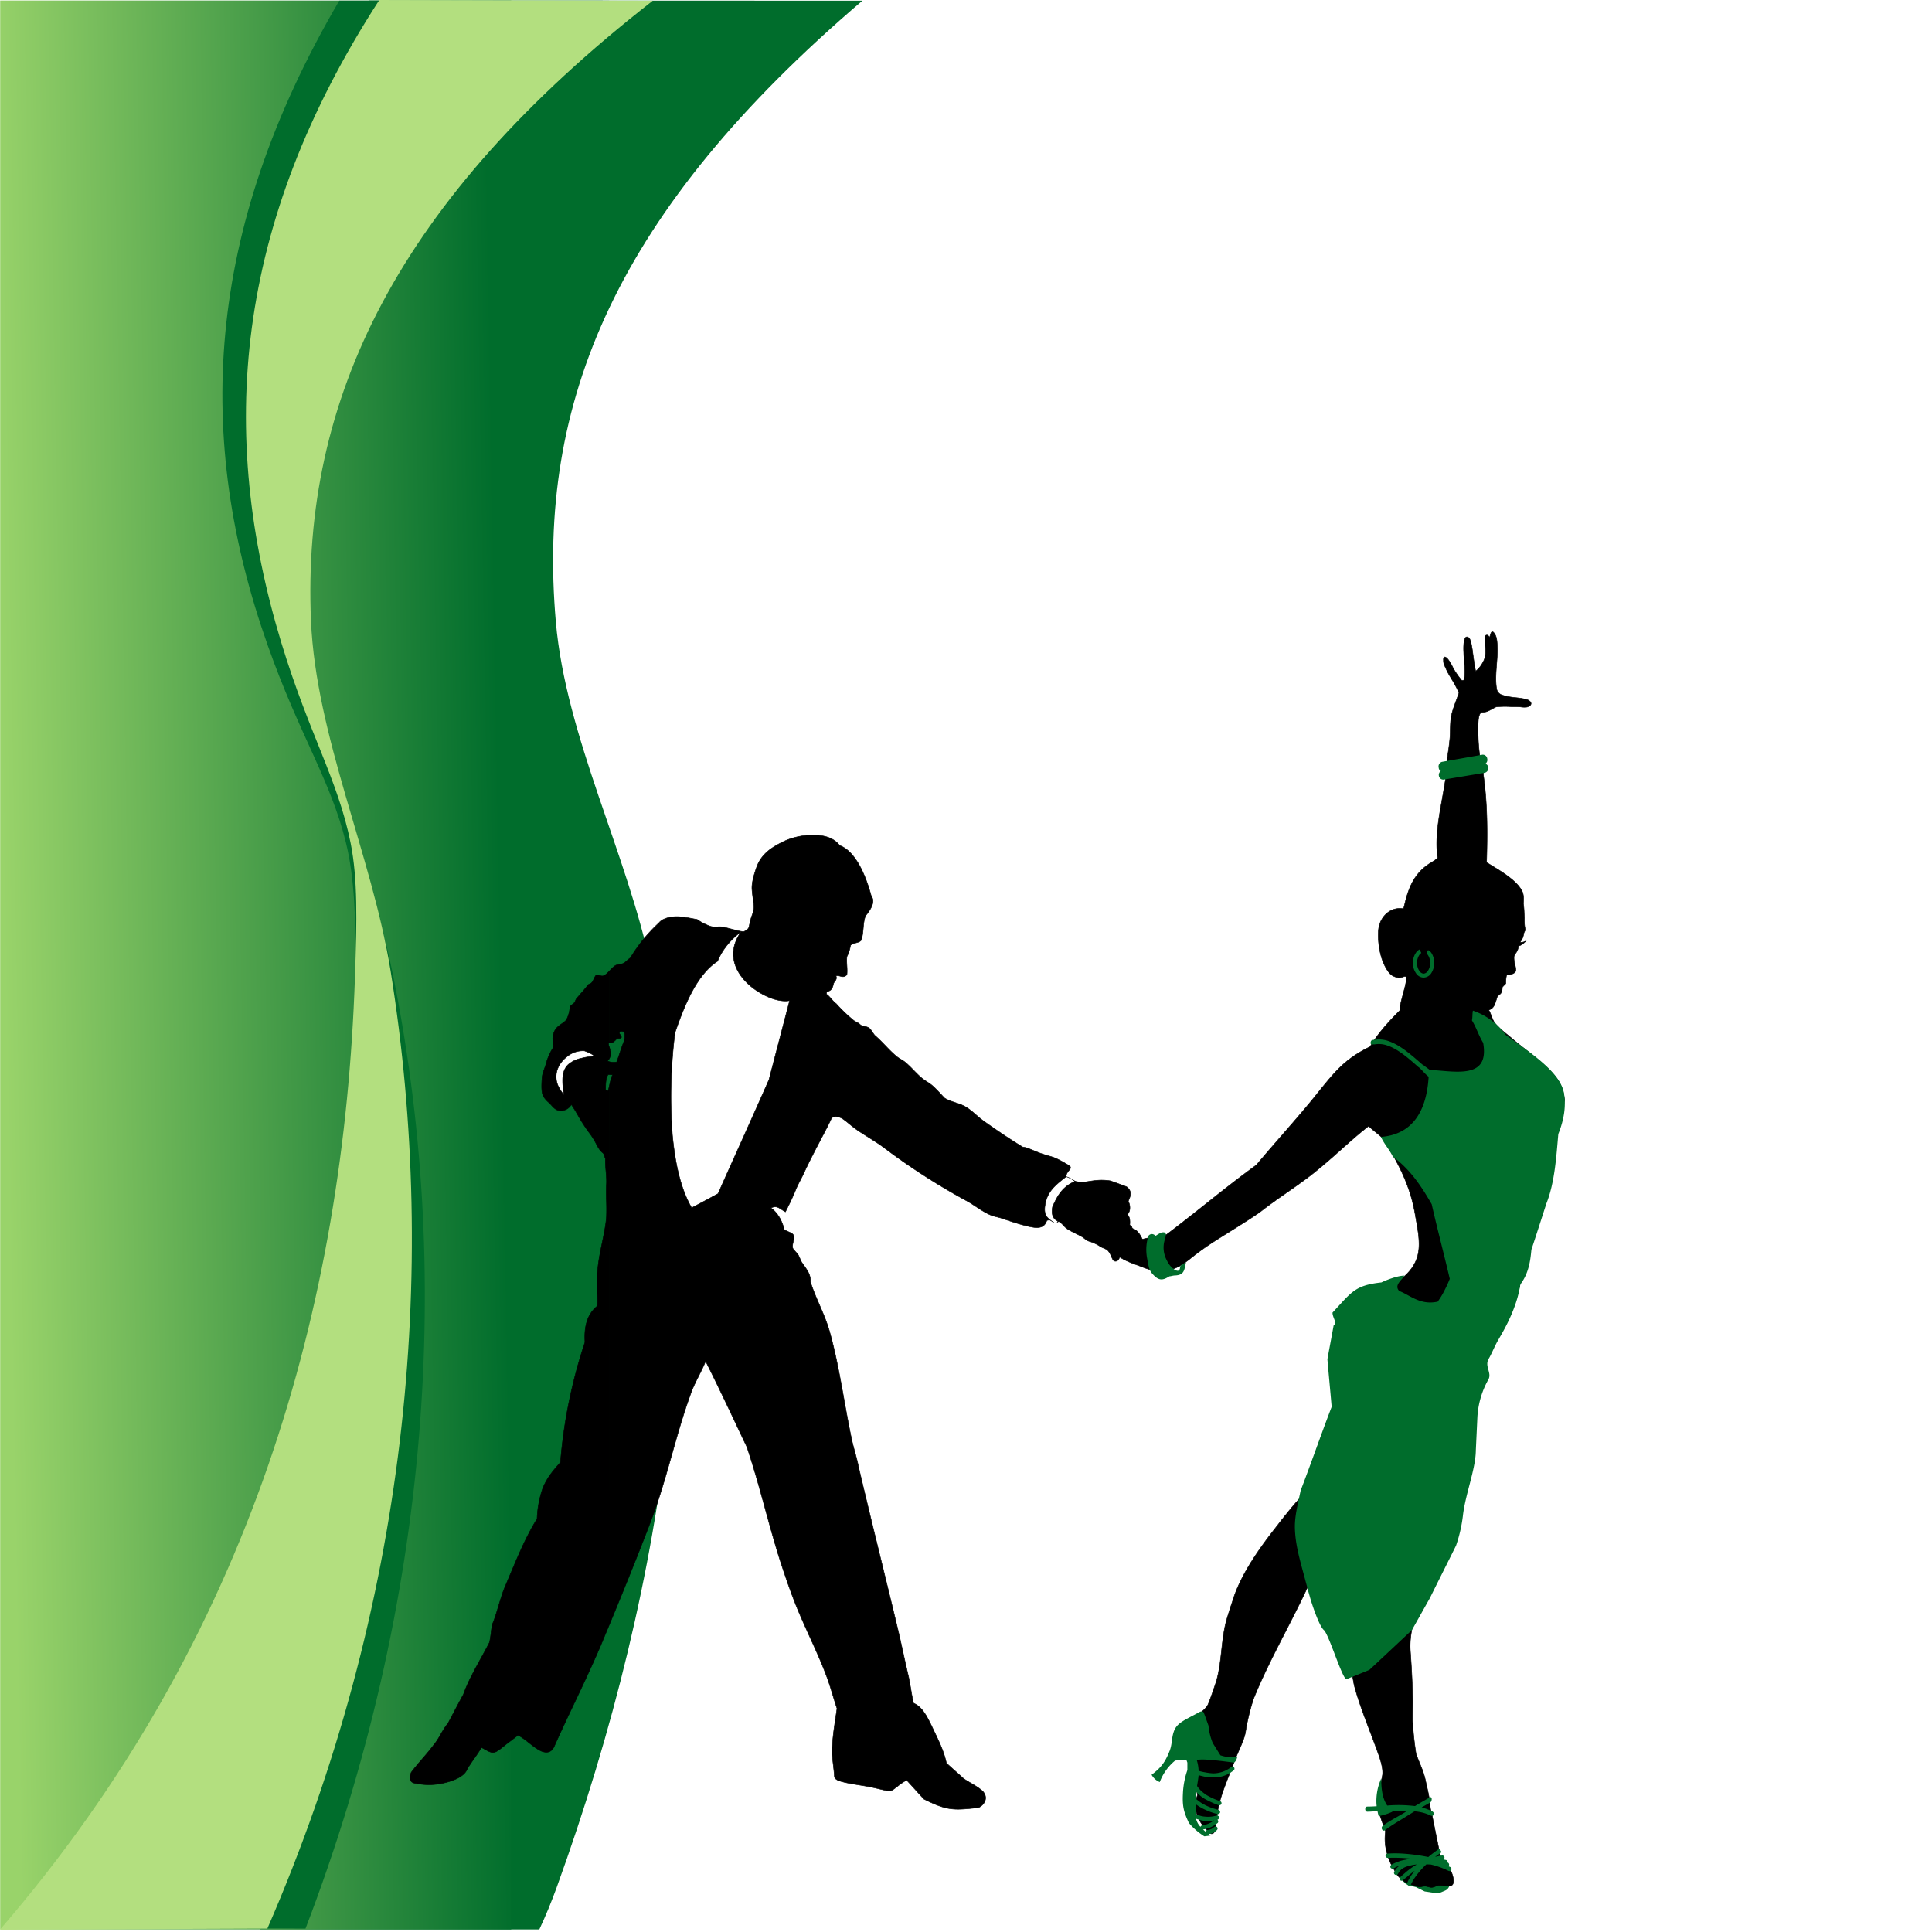 <svg id="_Ebene_" data-name="&lt;Ebene&gt;" xmlns="http://www.w3.org/2000/svg" xmlns:xlink="http://www.w3.org/1999/xlink" viewBox="0 0 816.336 816.336">
  <defs>
    <style>
      .cls-1, .cls-7 {
        fill: #fff;
      }

      .cls-2, .cls-9 {
        fill: #006d2c;
      }

      .cls-10, .cls-2, .cls-4, .cls-5, .cls-6, .cls-7, .cls-8 {
        fill-rule: evenodd;
      }

      .cls-3 {
        fill: url(#GradientFill_1);
      }

      .cls-4 {
        fill: #b3df7f;
      }

      .cls-6 {
        fill: none;
      }

      .cls-6, .cls-7, .cls-8 {
        stroke: #000;
        stroke-width: 0.216px;
      }

      .cls-10 {
        fill: url(#radial-gradient);
      }
    </style>
    <linearGradient id="GradientFill_1" data-name="GradientFill 1" x1="211.968" y1="405.922" x2="1.915" y2="409.588" gradientUnits="userSpaceOnUse">
      <stop offset="0" stop-color="#006d2c"/>
      <stop offset="1" stop-color="#99d36a"/>
    </linearGradient>
    <radialGradient id="radial-gradient" cx="-1036.442" cy="-856.86" r="0" gradientTransform="translate(1392.506 1587.524) scale(1.338 1.427)" gradientUnits="userSpaceOnUse">
      <stop offset="0.23" stop-color="#f0047f"/>
      <stop offset="0.314" stop-color="#f00a82"/>
      <stop offset="0.426" stop-color="#f11b8b"/>
      <stop offset="0.553" stop-color="#f33799"/>
      <stop offset="0.692" stop-color="#f55eac"/>
      <stop offset="0.841" stop-color="#f88fc6"/>
      <stop offset="0.996" stop-color="#fccbe4"/>
      <stop offset="1" stop-color="#fccde5"/>
    </radialGradient>
  </defs>
  <title>2014 Tanzpaar ohne 2</title>
  <g>
    <rect class="cls-1" width="816.336" height="816.336"/>
    <g>
      <path class="cls-2" d="M364.392.288C260.208,89.28,226.728,169.7,234.864,262.8c4.248,48.672,30.24,97.992,40.248,146.232C300.24,530.28,283.32,664.7,235.152,797.688c-2.3,6.264-4.464,11.592-7.272,17.568H109.872l48.672-411.768L119.88,228.24,155.808.216C258.984.216,261.216.288,364.392.288Z"/>
      <rect class="cls-3" x="0.072" y="0.216" width="215.928" height="815.04"/>
      <path class="cls-2" d="M16.992,814.68c101.16-128.376,135-264.816,133.56-402.048-.288-24.552-.72-41.832-4.392-56.592-6.48-26.5-19.44-44.928-33.048-83.376C82.368,185.76,86.04,98.208,143.352.288H254.664C150.48,89.28,117.072,169.7,125.208,262.8c4.248,48.672,30.24,97.992,40.248,146.232,26.208,126.5,16.7,267.264-36.36,405.864Z"/>
      <path class="cls-4" d="M0,815.328c106.848-123.768,145.3-265.1,149.976-402.264.864-24.552,1.152-41.832-1.8-56.736-5.328-26.784-17.424-45.72-29.3-84.744C92.088,183.312,98.64,95.256,160.272,0l115.56.288C167.76,84.528,127.44,168.84,131.4,262.3c2.088,48.816,25.776,99.216,33.624,147.816,20.52,127.584,7.128,268.776-52.056,404.784Z"/>
    </g>
    <g>
      <path class="cls-2" d="M612.5,796.752c-.864,2.088-1.872,2.016-3.96,2.952h-3.312c-1.08-.144-2.16-.36-3.24-.5-1.224-.576-2.448-1.224-3.672-1.8-3.96-.936-4.968-1.224-5.832-3.6C599.04,794.808,606.024,795.744,612.5,796.752Z"/>
      <g>
        <path class="cls-5" d="M314.5,393.552c2.592-1.512,1.656-1.584,2.52-4.032.216-2.088,1.584-4.032,1.512-6.336,0-1.656-.648-5.04-.792-7.488-.144-2.376.72-5.832,1.944-9.216,2.088-5.9,6.768-8.712,12.1-11.232a29.447,29.447,0,0,1,12.1-2.376c4.1.072,8.136.864,10.944,4.392,5.9,2.16,10.44,10.656,13.32,21.384,1.944,2.448-.5,5.976-2.448,8.352-1.224,3.168-.648,7.2-1.872,10.368-1.152,1.224-3.312.864-4.464,2.088a15.3,15.3,0,0,1-1.512,4.752c-.288,2.664.288,4.968,0,7.632-1.656,1.8-2.88.072-4.608.5.648,1.728-.792,2.232-1.08,3.384-.432,2.3-1.368,2.952-2.448,3.168-.648.072-.5,1.08-.432,1.224,1.44,1.008,2.592,2.952,4.032,3.96a66.1,66.1,0,0,0,7.272,6.984c.864.72,2.16,1.08,2.952,1.944,1.08.864,2.448.5,3.672,1.368,1.008.72,1.8,2.592,2.664,3.312,3.1,2.664,5.832,6.12,9,8.712,1.224,1.008,2.664,1.584,3.816,2.592,2.3,1.944,4.176,4.248,6.48,6.264,1.368,1.224,3.1,2.088,4.536,3.24,1.944,1.656,3.672,3.672,5.4,5.472,3.024,1.872,6.264,2.016,9.288,3.96,2.736,1.728,4.608,3.888,7.344,5.832,5.256,3.744,11.016,7.632,16.344,10.871.5.144,1.08.144,1.656.36,1.944.648,4.176,1.728,6.48,2.52,2.088.72,4.176,1.152,5.976,1.944a44.088,44.088,0,0,1,4.176,2.232c1.368.792,2.016,1.08,1.944,1.728,0,1.008-1.872,1.728-1.872,4.032,1.152.144,2.448,1.224,4.032,1.728a14.907,14.907,0,0,0,3.312.36c3.96-.576,6.912-1.3,11.448-.576,1.944.72,4.9,1.728,6.84,2.52,1.656,1.368,2.232,2.88.648,6.048,1.008,1.944.936,4.32-.36,5.616,1.008,1.08,1.152,2.52,1.008,4.248-.072.432.5.5.792.864a9.971,9.971,0,0,1,.576,2.088c-2.16.432-4.248.5-6.408,1.008a34.227,34.227,0,0,0,.792,9.216,2.667,2.667,0,0,1-1.152,2.232c-2.16.648-1.8-1.728-3.6-4.1-.72-1.008-1.944-1.152-3.24-1.872a17.977,17.977,0,0,0-5.04-2.376c-1.224-.36-1.872-1.3-3.024-1.944-1.872-1.08-4.176-2.016-5.976-3.168-1.44-.936-2.016-2.16-3.456-3.1-.792-.216-1.512.576-2.016.432-.864-.36-1.512-1.584-3.168-1.008-.5.216-.576,3.6-5.544,2.952-3.24-.432-8.28-2.016-13.32-3.744-1.8-.648-3.456-.792-5.256-1.584-3.744-1.656-6.984-4.392-10.3-6.12a279.145,279.145,0,0,1-34.416-22.176c-4.248-3.168-8.928-5.688-12.168-8.064s-5.112-4.536-7.2-4.968c-1.8-.432-2.736.144-3.024.792-2.088,4.608-7.344,13.824-11.592,22.968-1.008,2.232-2.448,4.608-3.456,7.128-1.3,3.168-2.88,6.408-4.32,9.216-2.664-1.512-3.456-2.88-6.12-1.656,3.1,2.16,4.824,5.832,5.616,9.072,1.008.936,3.528,1.3,3.96,2.52.576,1.656-1.008,4.248-.216,5.616a26.8,26.8,0,0,0,1.872,2.16c.864,1.152,1.152,2.664,1.944,3.816,1.728,2.52,3.744,4.752,3.528,8.064,2.376,7.416,6.048,13.68,8.136,21.168,4.032,14.328,6.048,30.024,9.144,44.712.864,4.176,2.3,8.352,3.1,12.528,5.472,23.328,11.448,47.016,17.064,70.56,1.368,5.976,2.592,11.952,4.032,17.928.792,3.672,1.224,7.488,2.088,11.088,3.312,1.44,5.256,4.608,7.848,10.08,1.944,4.248,4.752,9.288,6.048,15.264,2.664,2.448,4.536,4.032,7.2,6.48,2.376,1.728,5.76,3.168,8.208,5.472,2.232,2.52.936,5.472-1.8,6.84C402.7,765,400.1,765,390.384,760.176c-2.448-2.664-4.824-5.328-7.272-7.992-3.744,1.944-5.76,4.752-7.416,4.536-2.88-.288-4.608-1.224-12.384-2.448-2.592-.432-5.04-.792-7.2-1.368-1.656-.432-3.24-.936-3.528-2.16-.216-3.672-.864-6.912-.936-10.08-.072-5.976,1.08-12.1,2.016-18.792-1.656-4.9-2.808-9.576-4.752-14.544-3.168-8.352-7.344-16.7-10.872-24.984-2.808-6.48-5.04-12.888-7.2-19.3-5.76-17.208-9.432-34.488-15.264-51.7-5.76-12.1-11.592-24.624-17.424-36.216-1.728,4.392-4.32,8.5-5.976,12.888-6.768,18.288-10.3,36.792-17.352,55.152-5.544,14.544-11.376,28.872-17.424,43.488V459.216a24.441,24.441,0,0,1,1.44-5.112,9.676,9.676,0,0,1-1.44-.072V448.56a6.325,6.325,0,0,0,3.168.144c1.08-2.808,1.872-5.688,3.024-8.568a8.043,8.043,0,0,0,.288-3.6,1.259,1.259,0,0,0-1.44-.792c-1.3.144-.5,1.3-.5,1.3s1.3,1.44.144,1.656a14.063,14.063,0,0,1-1.656.144c.144.216-.144.36-.432.72a7.842,7.842,0,0,1-1.584,1.152c-.5-.072-.864-.216-1.008-.216V410.4a15.977,15.977,0,0,1,2.232-2.16c1.152-.936,2.592-.576,3.816-1.224,1.08-.576,2.088-1.8,2.88-2.232a67.22,67.22,0,0,1,12.1-14.832c1.152-1.512,3.6-2.3,5.688-2.52,3.6-.432,7.416.576,10.44,1.08a22.786,22.786,0,0,0,5.616,2.88c2.016.648,3.384-.072,5.544.36,3.888.864,7.992,2.232,8.784,1.8Zm-57.1,53.856c.576-1.08,1.08-2.808.432-3.384a5.939,5.939,0,0,0-.432-1.8Zm0,239.256c-1.152,2.736-2.3,5.472-3.456,8.28-6.048,14.256-13.32,28.512-19.656,42.7q-1.62,4-5.832,2.16c-3.6-1.872-5.976-4.68-9.576-6.624-1.224,1.008-3.672,2.808-4.9,3.744-5.832,4.752-5.256,4.248-10.584,1.44-1.728,3.168-4.464,6.336-6.12,9.432-1.224,2.808-5.472,4.608-9.576,5.544a27.341,27.341,0,0,1-11.52.288c-1.944-.216-2.88-.864-2.88-2.3V751.1a7.1,7.1,0,0,1,.432-2.16c2.88-3.888,6.624-7.7,9.5-11.592,2.448-2.88,3.6-6.264,6.048-9.144,2.16-4.1,4.32-8.208,6.552-12.312,2.592-7.272,7.2-14.544,10.944-21.816.72-2.664.648-5.328,1.368-7.992,1.872-4.536,3.24-10.8,5.184-15.48,4.392-10.224,7.992-19.728,13.608-28.872a43.7,43.7,0,0,1,2.376-12.816c1.872-4.68,4.608-7.776,7.488-11.016a216.057,216.057,0,0,1,10.368-50.76c-.36-5.9.576-11.592,5.256-15.336.216-5.04-.5-10.656.216-16.344.792-7.272,3.1-14.688,3.6-21.168.216-5.688-.216-8.352,0-13.824.216-3.6-.576-7.2-.432-10.944-.36-.576-.5-1.944-1.08-2.376-1.872-1.441-2.52-3.6-3.816-5.688-1.08-1.872-2.52-3.528-3.528-5.112-2.232-3.168-3.816-6.552-5.976-9.648a5.01,5.01,0,0,1-5.976,2.3c-1.368-.576-2.232-1.872-3.384-3.024a11.328,11.328,0,0,1-2.448-2.736c-.864-1.728-.792-4.32-.576-7.632.144-2.3,1.152-4.1,1.728-6.192a23.572,23.572,0,0,1,2.808-6.48c.576-1.08,0-2.592,0-4.032a7.481,7.481,0,0,1,.792-3.312c.936-2.232,4.464-3.528,5.112-4.968a13.569,13.569,0,0,0,1.368-5.328c.72-.864,1.152-.864,1.728-1.512.5-.5.648-1.368,1.008-1.8,1.656-2.016,3.1-3.456,4.9-5.832.36-.432,1.224-.5,1.584-1.008.72-.792,1.008-2.16,1.8-3.1.864-.432,2.3.792,3.384.144a9.9,9.9,0,0,0,2.16-1.8v30.1c-.216,0-.288.144-.288.576a3.388,3.388,0,0,0,.288,1.152v5.184c-.288.5-.576.864-.864.864a4.049,4.049,0,0,0,.864.288v5.472h-.432c-1.008,1.44-1.08,3.816-1.08,6.336a2.35,2.35,0,0,0,1.008.648,13.164,13.164,0,0,0,.5-1.8Z"/>
        <path class="cls-6" d="M314.5,393.552c2.592-1.512,1.656-1.584,2.52-4.032.216-2.088,1.584-4.032,1.512-6.336,0-1.656-.648-5.04-.792-7.488-.144-2.376.72-5.832,1.944-9.216,2.088-5.9,6.768-8.712,12.1-11.232a29.447,29.447,0,0,1,12.1-2.376c4.1.072,8.136.864,10.944,4.392,5.9,2.16,10.44,10.656,13.32,21.384,1.944,2.448-.5,5.976-2.448,8.352-1.224,3.168-.648,7.2-1.872,10.368-1.152,1.224-3.312.864-4.464,2.088a15.3,15.3,0,0,1-1.512,4.752c-.288,2.664.288,4.968,0,7.632-1.656,1.8-2.88.072-4.608.5.648,1.728-.792,2.232-1.08,3.384-.432,2.3-1.368,2.952-2.448,3.168-.648.072-.5,1.08-.432,1.224,1.44,1.008,2.592,2.952,4.032,3.96a66.1,66.1,0,0,0,7.272,6.984c.864.72,2.16,1.08,2.952,1.944,1.08.864,2.448.5,3.672,1.368,1.008.72,1.8,2.592,2.664,3.312,3.1,2.664,5.832,6.12,9,8.712,1.224,1.008,2.664,1.584,3.816,2.592,2.3,1.944,4.176,4.248,6.48,6.264,1.368,1.224,3.1,2.088,4.536,3.24,1.944,1.656,3.672,3.672,5.4,5.472,3.024,1.872,6.264,2.016,9.288,3.96,2.736,1.728,4.608,3.888,7.344,5.832,5.256,3.744,11.016,7.632,16.344,10.871.5.144,1.08.144,1.656.36,1.944.648,4.176,1.728,6.48,2.52,2.088.72,4.176,1.152,5.976,1.944a44.088,44.088,0,0,1,4.176,2.232c1.368.792,2.016,1.08,1.944,1.728,0,1.008-1.872,1.728-1.872,4.032,1.152.144,2.448,1.224,4.032,1.728a14.907,14.907,0,0,0,3.312.36c3.96-.576,6.912-1.3,11.448-.576,1.944.72,4.9,1.728,6.84,2.52,1.656,1.368,2.232,2.88.648,6.048,1.008,1.944.936,4.32-.36,5.616,1.008,1.08,1.152,2.52,1.008,4.248-.072.432.5.5.792.864a9.971,9.971,0,0,1,.576,2.088c-2.16.432-4.248.5-6.408,1.008a34.227,34.227,0,0,0,.792,9.216,2.667,2.667,0,0,1-1.152,2.232c-2.16.648-1.8-1.728-3.6-4.1-.72-1.008-1.944-1.152-3.24-1.872a17.977,17.977,0,0,0-5.04-2.376c-1.224-.36-1.872-1.3-3.024-1.944-1.872-1.08-4.176-2.016-5.976-3.168-1.44-.936-2.016-2.16-3.456-3.1-.792-.216-1.512.576-2.016.432-.864-.36-1.512-1.584-3.168-1.008-.5.216-.576,3.6-5.544,2.952-3.24-.432-8.28-2.016-13.32-3.744-1.8-.648-3.456-.792-5.256-1.584-3.744-1.656-6.984-4.392-10.3-6.12a279.145,279.145,0,0,1-34.416-22.176c-4.248-3.168-8.928-5.688-12.168-8.064s-5.112-4.536-7.2-4.968c-1.8-.432-2.736.144-3.024.792-2.088,4.608-7.344,13.824-11.592,22.968-1.008,2.232-2.448,4.608-3.456,7.128-1.3,3.168-2.88,6.408-4.32,9.216-2.664-1.512-3.456-2.88-6.12-1.656,3.1,2.16,4.824,5.832,5.616,9.072,1.008.936,3.528,1.3,3.96,2.52.576,1.656-1.008,4.248-.216,5.616a26.8,26.8,0,0,0,1.872,2.16c.864,1.152,1.152,2.664,1.944,3.816,1.728,2.52,3.744,4.752,3.528,8.064,2.376,7.416,6.048,13.68,8.136,21.168,4.032,14.328,6.048,30.024,9.144,44.712.864,4.176,2.3,8.352,3.1,12.528,5.472,23.328,11.448,47.016,17.064,70.56,1.368,5.976,2.592,11.952,4.032,17.928.792,3.672,1.224,7.488,2.088,11.088,3.312,1.44,5.256,4.608,7.848,10.08,1.944,4.248,4.752,9.288,6.048,15.264,2.664,2.448,4.536,4.032,7.2,6.48,2.376,1.728,5.76,3.168,8.208,5.472,2.232,2.52.936,5.472-1.8,6.84C402.7,765,400.1,765,390.384,760.176c-2.448-2.664-4.824-5.328-7.272-7.992-3.744,1.944-5.76,4.752-7.416,4.536-2.88-.288-4.608-1.224-12.384-2.448-2.592-.432-5.04-.792-7.2-1.368-1.656-.432-3.24-.936-3.528-2.16-.216-3.672-.864-6.912-.936-10.08-.072-5.976,1.08-12.1,2.016-18.792-1.656-4.9-2.808-9.576-4.752-14.544-3.168-8.352-7.344-16.7-10.872-24.984-2.808-6.48-5.04-12.888-7.2-19.3-5.76-17.208-9.432-34.488-15.264-51.7-5.76-12.1-11.592-24.624-17.424-36.216-1.728,4.392-4.32,8.5-5.976,12.888-6.768,18.288-10.3,36.792-17.352,55.152-6.624,17.28-13.608,34.344-20.88,51.768-6.048,14.256-13.32,28.512-19.656,42.7q-1.62,4-5.832,2.16c-3.6-1.872-5.976-4.68-9.576-6.624-1.224,1.008-3.672,2.808-4.9,3.744-5.832,4.752-5.256,4.248-10.584,1.44-1.728,3.168-4.464,6.336-6.12,9.432-1.224,2.808-5.472,4.608-9.576,5.544a27.341,27.341,0,0,1-11.52.288c-2.88-.288-3.456-1.584-2.448-4.68,2.88-3.888,6.624-7.7,9.5-11.592,2.448-2.88,3.6-6.264,6.048-9.144,2.16-4.1,4.32-8.208,6.552-12.312,2.592-7.272,7.2-14.544,10.944-21.816.72-2.664.648-5.328,1.368-7.992,1.872-4.536,3.24-10.8,5.184-15.48,4.392-10.224,7.992-19.728,13.608-28.872a43.7,43.7,0,0,1,2.376-12.816c1.872-4.68,4.608-7.776,7.488-11.016a216.057,216.057,0,0,1,10.368-50.76c-.36-5.9.576-11.592,5.256-15.336.216-5.04-.5-10.656.216-16.344.792-7.272,3.1-14.688,3.6-21.168.216-5.688-.216-8.352,0-13.824.216-3.6-.576-7.2-.432-10.944-.36-.576-.5-1.944-1.08-2.376-1.872-1.441-2.52-3.6-3.816-5.688-1.08-1.872-2.52-3.528-3.528-5.112-2.232-3.168-3.816-6.552-5.976-9.648a5.01,5.01,0,0,1-5.976,2.3c-1.368-.576-2.232-1.872-3.384-3.024a11.328,11.328,0,0,1-2.448-2.736c-.864-1.728-.792-4.32-.576-7.632.144-2.3,1.152-4.1,1.728-6.192a23.572,23.572,0,0,1,2.808-6.48c.576-1.08,0-2.592,0-4.032a7.481,7.481,0,0,1,.792-3.312c.936-2.232,4.464-3.528,5.112-4.968a13.569,13.569,0,0,0,1.368-5.328c.72-.864,1.152-.864,1.728-1.512.5-.5.648-1.368,1.008-1.8,1.656-2.016,3.1-3.456,4.9-5.832.36-.432,1.224-.5,1.584-1.008.72-.792,1.008-2.16,1.8-3.1.864-.432,2.3.792,3.384.144,1.584-.792,2.736-2.736,4.392-3.96,1.152-.936,2.592-.576,3.816-1.224,1.08-.576,2.088-1.8,2.88-2.232a67.22,67.22,0,0,1,12.1-14.832c1.152-1.512,3.6-2.3,5.688-2.52,3.6-.432,7.416.576,10.44,1.08a22.786,22.786,0,0,0,5.616,2.88c2.016.648,3.384-.072,5.544.36,3.888.864,7.992,2.232,8.784,1.8Zm-57.528,60.48c.648.072,1.224,0,1.872.072-1.008,2.088-1.224,4.68-1.944,6.912a2.35,2.35,0,0,1-1.008-.648c0-2.52.072-4.9,1.08-6.336Zm-.432-5.76a6.276,6.276,0,0,0,4.032.432c1.08-2.808,1.872-5.688,3.024-8.568a8.043,8.043,0,0,0,.288-3.6,1.259,1.259,0,0,0-1.44-.792c-1.3.144-.5,1.3-.5,1.3s1.3,1.44.144,1.656a14.063,14.063,0,0,1-1.656.144c.144.216-.144.36-.432.72a7.842,7.842,0,0,1-1.584,1.152c-1.008-.144-1.3-.576-1.3.36s.72,2.016.72,2.952C258.768,444.888,257.328,448.2,256.536,448.272Z"/>
      </g>
      <path class="cls-7" d="M333.648,422.784c-2.736,10.584-5.976,22.824-8.712,33.408-7.056,16.056-14.4,32.112-21.528,48.168-3.672,2.016-7.416,4.032-11.16,5.976-4.752-8.208-6.984-18.864-8.136-30.744a216.758,216.758,0,0,1,1.08-43.2c4.536-13.32,9.792-24.912,18-30.24,1.728-4.176,4.608-8.352,10.008-12.528-7.848,10.944-.5,20.952,8.064,25.92C325.728,422.208,330.48,423.432,333.648,422.784Z"/>
      <path class="cls-7" d="M251.352,446.328a24.852,24.852,0,0,0-5.616.792,12.381,12.381,0,0,0-5.616,2.664c-3.1,2.952-2.52,7.56-1.872,12.816a20.984,20.984,0,0,1-2.232-3.384c-2.376-4.824-.36-9.72,3.456-12.672a10.431,10.431,0,0,1,7.488-2.52s.792.288,1.656.648A12.828,12.828,0,0,1,251.352,446.328Z"/>
      <path class="cls-7" d="M450.5,497.16a12.438,12.438,0,0,1,3.744,2.016c-5.472,2.232-7.632,6.48-9.5,10.728-.72,3.816.648,5.328,2.232,6.048-.144.864-.792.864-1.584.72a21.168,21.168,0,0,1-2.448-1.872c-1.368-1.3-1.872-3.024-1.3-5.976C442.584,503.352,445.968,500.688,450.5,497.16Z"/>
      <path class="cls-8" d="M475.056,519.768c3.744-2.016,5.976.288,7.632,3.888,2.664-.792,7.488-1.3,10.224-2.016,12.456-9.36,24.12-19.3,37.944-29.376,7.128-8.5,15.264-17.5,22.248-25.92,6.768-8.136,11.232-14.688,18.144-19.584a48.637,48.637,0,0,1,7.632-4.464c3.888-6.48,8.712-11.376,12.6-15.336-.144-3.024,2.664-10.152,2.808-13.68-.576-2.088-1.727,1.224-5.831-1.008-2.3-1.224-4.248-5.9-4.824-8.064a32.558,32.558,0,0,1-1.224-10.3,11.512,11.512,0,0,1,1.08-4.752c1.656-3.312,4.968-5.9,9.432-5.184.5-.072,1.224-7.56,5.112-13.248a20.713,20.713,0,0,1,5.472-5.472c1.368-.936,2.952-1.656,3.96-2.808-1.44-10.44,1.44-21.024,3.168-32.256.432-3.1.72-8.064,1.08-11.16.432-2.52.72-4.9.936-7.2.216-2.664.072-5.184.36-7.776.36-3.528,2.016-7.056,3.456-11.3-1.944-4.464-3.816-6.624-5.328-9.864-.432-.936-.5-1.08-1.008-2.3a5.155,5.155,0,0,1-.216-1.512c-.144-2.3,1.152-1.512,2.088-.288a21.3,21.3,0,0,1,2.016,3.528,36.5,36.5,0,0,0,3.384,4.9.717.717,0,0,0,1.3-.288c.576-3.672-.144-7.559-.216-11.16-.072-.792-.432-8.28,2.088-6.336.72.5,1.08,2.376,1.512,4.9.36,2.664.792,6.048,1.44,9.288a11.9,11.9,0,0,0,2.88-3.455,8.238,8.238,0,0,0,1.224-3.672c.288-1.44-.36-6.12-.144-7.632a.854.854,0,0,1,1.008-.5c.5.216.936,1.008,1.008.792.288-1.368.792-3.528,2.16-1.152.864,1.439.936,3.311,1.008,5.472.216,5.76-1.224,11.952-.288,17.568a3.33,3.33,0,0,0,2.448,2.664c3.528,1.224,6.624.864,10.008,1.8a3.357,3.357,0,0,1,1.656.864c.72.72.72,1.728-1.224,2.376a9.812,9.812,0,0,1-2.88-.072c-1.368-.072-2.592-.072-3.744-.072a37.573,37.573,0,0,0-6.336.072c-.432,0-2.232,1.224-3.816,1.872-1.44.576-2.592.288-2.88.648-1.008,1.3-1.08,3.816-1.08,6.624a79.357,79.357,0,0,0,.576,10.368c.5,3.312,1.656,6.264,1.656,9.144,1.8,12.6,1.728,24.84,1.368,37.08,5.616,3.456,12.24,7.2,14.832,11.808,1.008,1.8.792,3.672.72,5.616.36,2.3.288,4.1.432,5.976a22.288,22.288,0,0,0,.144,3.744c.432,2.016-.072,1.584-.432,2.952a6.723,6.723,0,0,1-1.584,3.6,3.52,3.52,0,0,0,2.664-.648c-1.656,1.656-1.944,1.8-3.312,2.3a5.294,5.294,0,0,1-1.008,2.808,5.751,5.751,0,0,0-.864,1.584,10.5,10.5,0,0,0,.432,3.528c.36,1.584.576,2.736-.216,3.312a3.655,3.655,0,0,1-1.3.648,8.491,8.491,0,0,1-2.016.288,12.809,12.809,0,0,0-.36,3.528c-.144.432-.36.36-1.512,1.728a4.732,4.732,0,0,1-.5,2.376c-.36.648-1.44,1.008-1.728,1.944-1.224,4.176-1.656,4.392-3.456,5.328.72,1.008,1.368,3.672,2.376,5.184,1.872,2.52,4.536,4.32,7.128,6.552,6.048,5.184,13.824,10.584,18.432,16.128a17.771,17.771,0,0,1,4.032,10.152c-.432,2.376-.288,5.184-.864,7.56-.72,2.736-2.3,5.112-2.808,7.92-1.008,6.408-.36,12.96-2.3,19.44-1.224,4.032-2.952,8.208-3.6,12.312a41.089,41.089,0,0,0-3.6,8.64,40.22,40.22,0,0,0-2.232,13.032c.144,2.88-2.88,6.48-3.456,9.36a55.911,55.911,0,0,1-8.568,19.656c-6.12,9.144-12.888,18.072-19.224,27.216-.216.936-.936,1.944-1.152,2.952-5.04,24.192-7.344,48.744-12.528,72.936-.144,10.512-5.4,21.384-4.824,31.248.432,5.9.793,11.88.937,18.072.144,3.816,0,7.7,0,11.52a135.972,135.972,0,0,0,1.512,14.328c1.512,4.248,3.168,7.272,4.032,11.448.5,2.376,1.152,4.824,1.584,7.488.288,2.088.288,4.392,1.008,6.264,1.152,5.832,2.376,11.736,3.528,17.568,1.152,2.3,3.672,4.968,4.824,7.272.864,2.232,1.3,4.536.216,5.472-.792.72-3.168.072-5.4.144-1.008-.072-2.016.72-3.1.792-1.008.072-2.016-.576-3.1-.5-.792,0-1.584.36-2.376.288a14.921,14.921,0,0,1-2.376-.72,12.368,12.368,0,0,1-7.128-4.752c-1.728-3.312-2.952-4.9-3.672-7.848a21.488,21.488,0,0,1-.935-10.08c-1.656-4.9-3.168-8.352-3.456-11.52-.36-3.6,1.224-6.912,2.16-12.24.5-2.736-1.152-7.56-2.088-10.008-3.456-9.648-7.56-19.224-9.864-28.08-5.184-26.28-1.512-42.408-.216-62.568-7.776,6.624-10.44,11.664-18.144,18.216-6.984,15.84-17.208,32.9-24.192,50.184a91.556,91.556,0,0,0-3.312,13.68c-.576,3.816-2.88,7.7-4.752,12.744-2.3,6.408-6.984,16.2-7.272,23.328-.936,3.384-.216,7.488-2.592,7.2-5.76-4.752-7.7-10.152-5.76-16.272-1.224-9.288-5.544-18.864-6.7-28.152,2.736-4.248,8.352-5.616,11.088-9.936.936-2.16,2.016-5.328,3.024-8.28,3.1-8.64,2.376-18.792,4.968-27.864.792-2.664,1.656-5.328,2.52-7.92,3.1-10.152,10.08-20.52,17.5-30.024,4.248-5.472,8.5-11.016,12.6-15.048,4.032-15.84,6.7-24.624,14.256-39.024.36-16.632,2.3-32.256,13.968-43.92a52.034,52.034,0,0,0,13.824-8.712c8.928-7.776,6.84-15.7,4.968-26.5-1.656-9.5-4.968-18.432-13.536-32.04-1.944-1.944-4.176-3.384-6.12-5.328-8.5,6.624-14.328,12.816-24.192,20.592-6.768,5.256-14.256,9.936-21.1,15.264-1.944,1.512-6.552,4.464-11.16,7.344s-9.216,5.76-11.232,7.128c-5.616,3.816-7.272,5.472-9.5,7.056a18.043,18.043,0,0,1-5.976,3.168c-3.744,1.3-6.768,1.224-12.528-1.008-2.592-1.08-6.624-2.16-10.008-4.536C471.888,528.12,468.432,519.84,475.056,519.768Z"/>
      <path class="cls-9" d="M609.912,326.088a1.843,1.843,0,0,1-2.016-1.728,2.022,2.022,0,0,1,1.368-2.448l17.136-3.024a1.894,1.894,0,0,1,2.016,1.728,1.983,1.983,0,0,1-1.44,2.376Z"/>
      <path class="cls-9" d="M610.056,329.4a1.887,1.887,0,0,1-2.088-1.656,1.965,1.965,0,0,1,1.44-2.232l17.352-2.952a1.943,1.943,0,0,1,2.088,1.656,2.046,2.046,0,0,1-1.44,2.3Z"/>
      <path class="cls-2" d="M485.28,522.144a1.8,1.8,0,0,1,2.664-.216l.432.216a12.3,12.3,0,0,1,2.592-1.44c.216.072,1.08-.216,1.44.36.36.36.216,1.224-.36,3.1a11.311,11.311,0,0,0,1.008,8.424,9.285,9.285,0,0,0,3.024,3.744c2.88,1.872,2.376-1.08,2.736-1.512a15.937,15.937,0,0,1,2.3-1.44c-.72,3.312-.72,5.328-4.536,5.544-.936,0-1.872.36-2.448.36-3.1,1.944-4.68,1.872-7.416-1.3-1.224-1.44-1.44-3.1-2.016-6.264a19.829,19.829,0,0,1-.143-6.552A18.18,18.18,0,0,1,485.28,522.144Z"/>
      <path class="cls-9" d="M603.432,401.472a3.459,3.459,0,0,1,1.368,1.152,7.785,7.785,0,0,1,1.224,4.248h0a7.783,7.783,0,0,1-1.224,4.248,3.9,3.9,0,0,1-3.312,1.944h0a3.876,3.876,0,0,1-3.24-1.944,7.228,7.228,0,0,1-1.224-4.248h0a7.229,7.229,0,0,1,1.224-4.248,3.784,3.784,0,0,1,1.584-1.44c.216.5.5,1.008.72,1.512a2.467,2.467,0,0,0-.864.864,5.985,5.985,0,0,0-.936,3.312h0a5.812,5.812,0,0,0,.936,3.312,2.441,2.441,0,0,0,1.8,1.224h0a2.437,2.437,0,0,0,1.872-1.224,5.812,5.812,0,0,0,.936-3.312h0a5.985,5.985,0,0,0-.936-3.312c-.072-.072-.144-.216-.216-.288A1.526,1.526,0,0,1,603.432,401.472Z"/>
      <path class="cls-2" d="M622.368,427.032c-.288,1.008-.143,3.1-.432,4.1,2.016,3.312,2.736,6.192,4.752,9.5,2.448,13.824-8.5,12.6-19.224,11.664-1.152-.072-2.232-.144-3.312-.216l-2.16-1.584c-1.224-1.08-.288-.072-1.44-1.08h0c-4.68-4.1-9.144-7.992-14.184-9.648a12.362,12.362,0,0,0-5.616-.432h0c-.432,0-.432.072-.792.072-.936.072-1.152,2.016-.288,1.944a7.428,7.428,0,0,1,1.152-.072,10.712,10.712,0,0,1,5.04.36c4.752,1.512,9.072,5.328,13.536,9.288h.072c1.512,1.3,2.592,2.808,4.176,4.032-.864,14.688-6.912,24.408-20.16,25.416,1.368,3.024,3.6,5.328,5.04,8.352,7.344,5.4,12.024,12.456,16.416,20.088,2.376,10.512,5.184,21.024,7.632,31.536a49.173,49.173,0,0,1-2.16,4.752,33.863,33.863,0,0,1-2.952,4.9c-7.416,1.584-11.592-2.736-16.272-4.536-2.088-2.376.648-4.1,2.232-6.48-2.664,0-7.2,1.656-9.72,2.88-11.3,1.224-12.6,4.1-20.663,12.744-.072,2.088,2.3,4.824.5,5.256-.864,4.824-1.8,9.648-2.664,14.472.576,6.7,1.224,13.392,1.8,20.088-4.536,11.808-8.568,23.544-13.1,35.352-1.224,5.76-2.448,10.656-2.448,15.192.072,8.64,2.808,16.2,5.616,27.288.432,1.368,1.008,3.528,1.224,4.176.216.72,3.312,10.512,5.4,12.312,2.16,1.8,7.992,21.384,9.648,20.736,1.584-.648,6.408-2.592,9.576-3.888,6.048-5.616,12.024-11.232,18-16.848,2.52-4.464,5.04-9,7.56-13.464,3.672-7.416,7.416-14.832,11.088-22.248a61.238,61.238,0,0,0,2.88-12.528c1.008-9.072,5.4-19.728,5.472-27.72q.324-6.912.648-13.824a36.392,36.392,0,0,1,4.68-16.128c1.512-2.808-1.8-5.616.144-8.784.936-1.512,2.16-4.464,3.528-7.056,1.368-2.52,8.136-12.888,9.792-24.264,3.528-4.68,4.248-9.936,4.68-14.688,2.16-6.48,4.248-13.032,6.336-19.512,3.528-8.856,4.176-19.656,5.04-29.376,2.664-6.7,3.168-12.1,2.448-16.848-1.224-8.856-13.32-16.92-24.624-24.984A28.357,28.357,0,0,0,622.368,427.032Z"/>
      <path class="cls-2" d="M511.488,775.584a7.631,7.631,0,0,0-.792-.648,5.152,5.152,0,0,0,1.8-.5,4.754,4.754,0,0,0,1.729-1.224A.866.866,0,0,0,513,771.984a6.352,6.352,0,0,1-1.224.864,5.164,5.164,0,0,1-1.512.36.8.8,0,0,0-.792.792l-.288-.216v2.088l2.3-.288Zm-2.3-2.736v-1.8a11.5,11.5,0,0,0,2.664-1.08,6.235,6.235,0,0,1,.72-.5,1.5,1.5,0,0,0,.432-.288,11.682,11.682,0,0,1-3.816.216v-1.8a12.338,12.338,0,0,0,4.752-.432.943.943,0,0,1,1.152.576.985.985,0,0,1-.648,1.152h-.072l.216.216a.9.9,0,0,1-.144,1.224h0c-.36.288-.648.432-.864.648-.288.144-.576.36-.864.5a11.913,11.913,0,0,1-3.528,1.368Zm0-8.208a26.5,26.5,0,0,0,5.256,1.872,1.02,1.02,0,0,0,1.08-.648,1.061,1.061,0,0,0-.648-1.152,23.958,23.958,0,0,1-5.688-2.016v1.944Zm0-4.464v-2.16a2.17,2.17,0,0,0,.5.36l.072.072a28.009,28.009,0,0,0,5.76,2.592.913.913,0,0,1,.576,1.152,1.017,1.017,0,0,1-1.152.576,38.617,38.617,0,0,1-5.76-2.592Zm0-9.432a24.6,24.6,0,0,0,3.24.288,12.988,12.988,0,0,0,8.856-3.024.9.9,0,0,0,.144-1.224.786.786,0,0,0-1.224-.144,12.125,12.125,0,0,1-7.776,2.664,25.049,25.049,0,0,1-3.24-.432v1.872Zm0-7.272c4.608.216,12.168,1.3,12.168,1.3,1.008-.72,1.008-1.08,1.44-2.376a16.018,16.018,0,0,1-7.128-.72l-3.24-5.184a24.908,24.908,0,0,1-1.8-7.344l-1.44-4.032Zm0,30.312c-.288-.288-.576-.5-.864-.792a3.631,3.631,0,0,0,.864-.144v-1.8c-.432.072-.792.144-1.152.216a1.038,1.038,0,0,0-.792.648,7.478,7.478,0,0,1-1.8-3.168c0-.072-.072-.144-.072-.288a3.534,3.534,0,0,0,.792.288,10.282,10.282,0,0,0,3.024.648v-1.8a8.7,8.7,0,0,1-2.448-.5c-.432-.144-.792-.288-1.152-.432a1.569,1.569,0,0,1-.36-.216c-.072-1.3-.072-2.808-.072-4.176a19.76,19.76,0,0,0,2.592,1.656,13.4,13.4,0,0,0,1.44.72V762.7a2.157,2.157,0,0,0-.576-.288,19.331,19.331,0,0,1-3.384-2.448,11.73,11.73,0,0,0,.072-1.512,8.787,8.787,0,0,1,.144-1.368,13.727,13.727,0,0,0,3.312,2.808l.072.072a1.584,1.584,0,0,0,.36.216v-2.16a11.652,11.652,0,0,1-3.384-3.384c.216-1.44.5-2.88.648-4.536.864.216,1.8.432,2.736.648v-1.872a18.834,18.834,0,0,1-2.736-.648,16.545,16.545,0,0,0-.36-2.952,12.916,12.916,0,0,0-.36-1.368h0c.144-.432,1.584-.5,3.456-.432v-18.36l-.5-1.3c-.144-.576-.648-.792-1.584-.576-6.48,3.6-9.864,4.608-11.16,8.5-.936,2.736-.648,5.256-1.728,8.064-1.656,4.1-3.168,6.84-7.632,10.08a6.793,6.793,0,0,0,3.456,3.1,21.523,21.523,0,0,1,6.48-9.072,40.712,40.712,0,0,1,4.1-.216,2.441,2.441,0,0,0,.72.072l.36,1.008v3.168a34.712,34.712,0,0,0-1.872,9.792c-.288,5.328.288,7.776,2.52,12.528a28.2,28.2,0,0,0,6.48,5.616h.36Z"/>
      <path class="cls-9" d="M596.232,796.176a.877.877,0,0,1-1.152.5.867.867,0,0,1-.432-1.152h0a8.792,8.792,0,0,1,1.008-2.016,17.263,17.263,0,0,1,1.368-2.088c.216-.288.5-.648.72-.936a7.616,7.616,0,0,0-.792.576,27.165,27.165,0,0,0-2.232,1.8c-.72.648-1.08.792-1.8,1.512h0v.072a.986.986,0,0,1-1.3,0h0v-1.3h.072a19,19,0,0,1,1.8-1.584,28.291,28.291,0,0,1,2.376-1.944c.864-.648,1.8-1.224,2.736-1.8a13.737,13.737,0,0,0-2.664.432c-2.16.5-3.456,1.152-4.32,2.16v-4.1a20.334,20.334,0,0,1,2.232-.5,14.461,14.461,0,0,1,3.024-.36c-1.728-.216-3.384-.36-5.256-.432v-1.872a79.564,79.564,0,0,1,11.88,1.512c1.368-1.152,2.808-2.232,4.248-3.24.432-.288.648,0,.936.432s.432.792.072,1.08c-.792.5-1.584,1.08-2.376,1.656,1.008-.216,1.944-.432,2.952-.576a.9.9,0,0,1,1.008.792.976.976,0,0,1-.5.936,5.658,5.658,0,0,1,1.008.144.9.9,0,0,1,.792,1.008v.072a.971.971,0,0,1,.648,1.08.913.913,0,0,1-.288.5c.288.144.5.216.792.36a.95.95,0,0,1,.432,1.224c-.072.144-.072.288-.216.36a1.226,1.226,0,0,1-1.008,0,33.274,33.274,0,0,0-7.488-2.664c-.648,0-1.224-.072-1.8-.072a32,32,0,0,0-4.248,4.752,22.336,22.336,0,0,0-1.3,1.872c-.36.648-.648,1.224-.936,1.8Zm-4.608-3.024h0Zm0,1.3a.828.828,0,0,1,0-1.224v-.072h0v1.3Zm0-4.032a6.516,6.516,0,0,0-.936,1.368.839.839,0,0,1-1.152.36.888.888,0,0,1-.432-1.224,6.943,6.943,0,0,1,2.232-2.592h-.072a14.151,14.151,0,0,0-2.376,1.08h0l-.072.072a1,1,0,0,1-1.224-.288.9.9,0,0,1,.288-1.224l.072-.072h0a15.8,15.8,0,0,1,2.736-1.224c.288-.144.648-.216.936-.36v4.1Zm0-5.4c-1.584-.072-3.312-.072-5.256,0a.939.939,0,0,1-.935-.864c0-.432.216-.936.72-.936a46.882,46.882,0,0,1,5.472-.072v1.872Zm0,8.136Z"/>
      <path class="cls-9" d="M604.152,759.456c1.008-.576,1.08,1.656.072,2.232-1.3.72-2.448,1.368-3.528,2.016a23.409,23.409,0,0,1,4.608,1.728,1.2,1.2,0,0,1,.5,1.368.923.923,0,0,1-1.224.36,18.919,18.919,0,0,0-6.912-1.8c-1.008.648-2.088,1.3-3.24,2.016-3.312,2.088-6.336,3.744-9.145,5.9-1.08.864-2.016-1.008-1.08-1.728,2.808-2.16,5.9-3.6,9.288-5.688l1.08-.72c-2.088-.072-4.392-.072-6.624,0a1.9,1.9,0,0,0,.432.36,23.8,23.8,0,0,1-5.832,1.872c-.216-.72-.36-1.368-.5-2.088-1.44.072-2.88.216-4.32.216-1.152,0-1.152-2.16,0-2.16,1.3,0,2.592-.072,3.96-.144a22.873,22.873,0,0,1,1.944-11.736c0,4.176.36,8.208,2.52,11.448a58.09,58.09,0,0,1,11.736.216Q600.912,761.292,604.152,759.456Z"/>
    </g>
  </g>
  <path class="cls-10" d="M6.265,365.042"/>
</svg>
